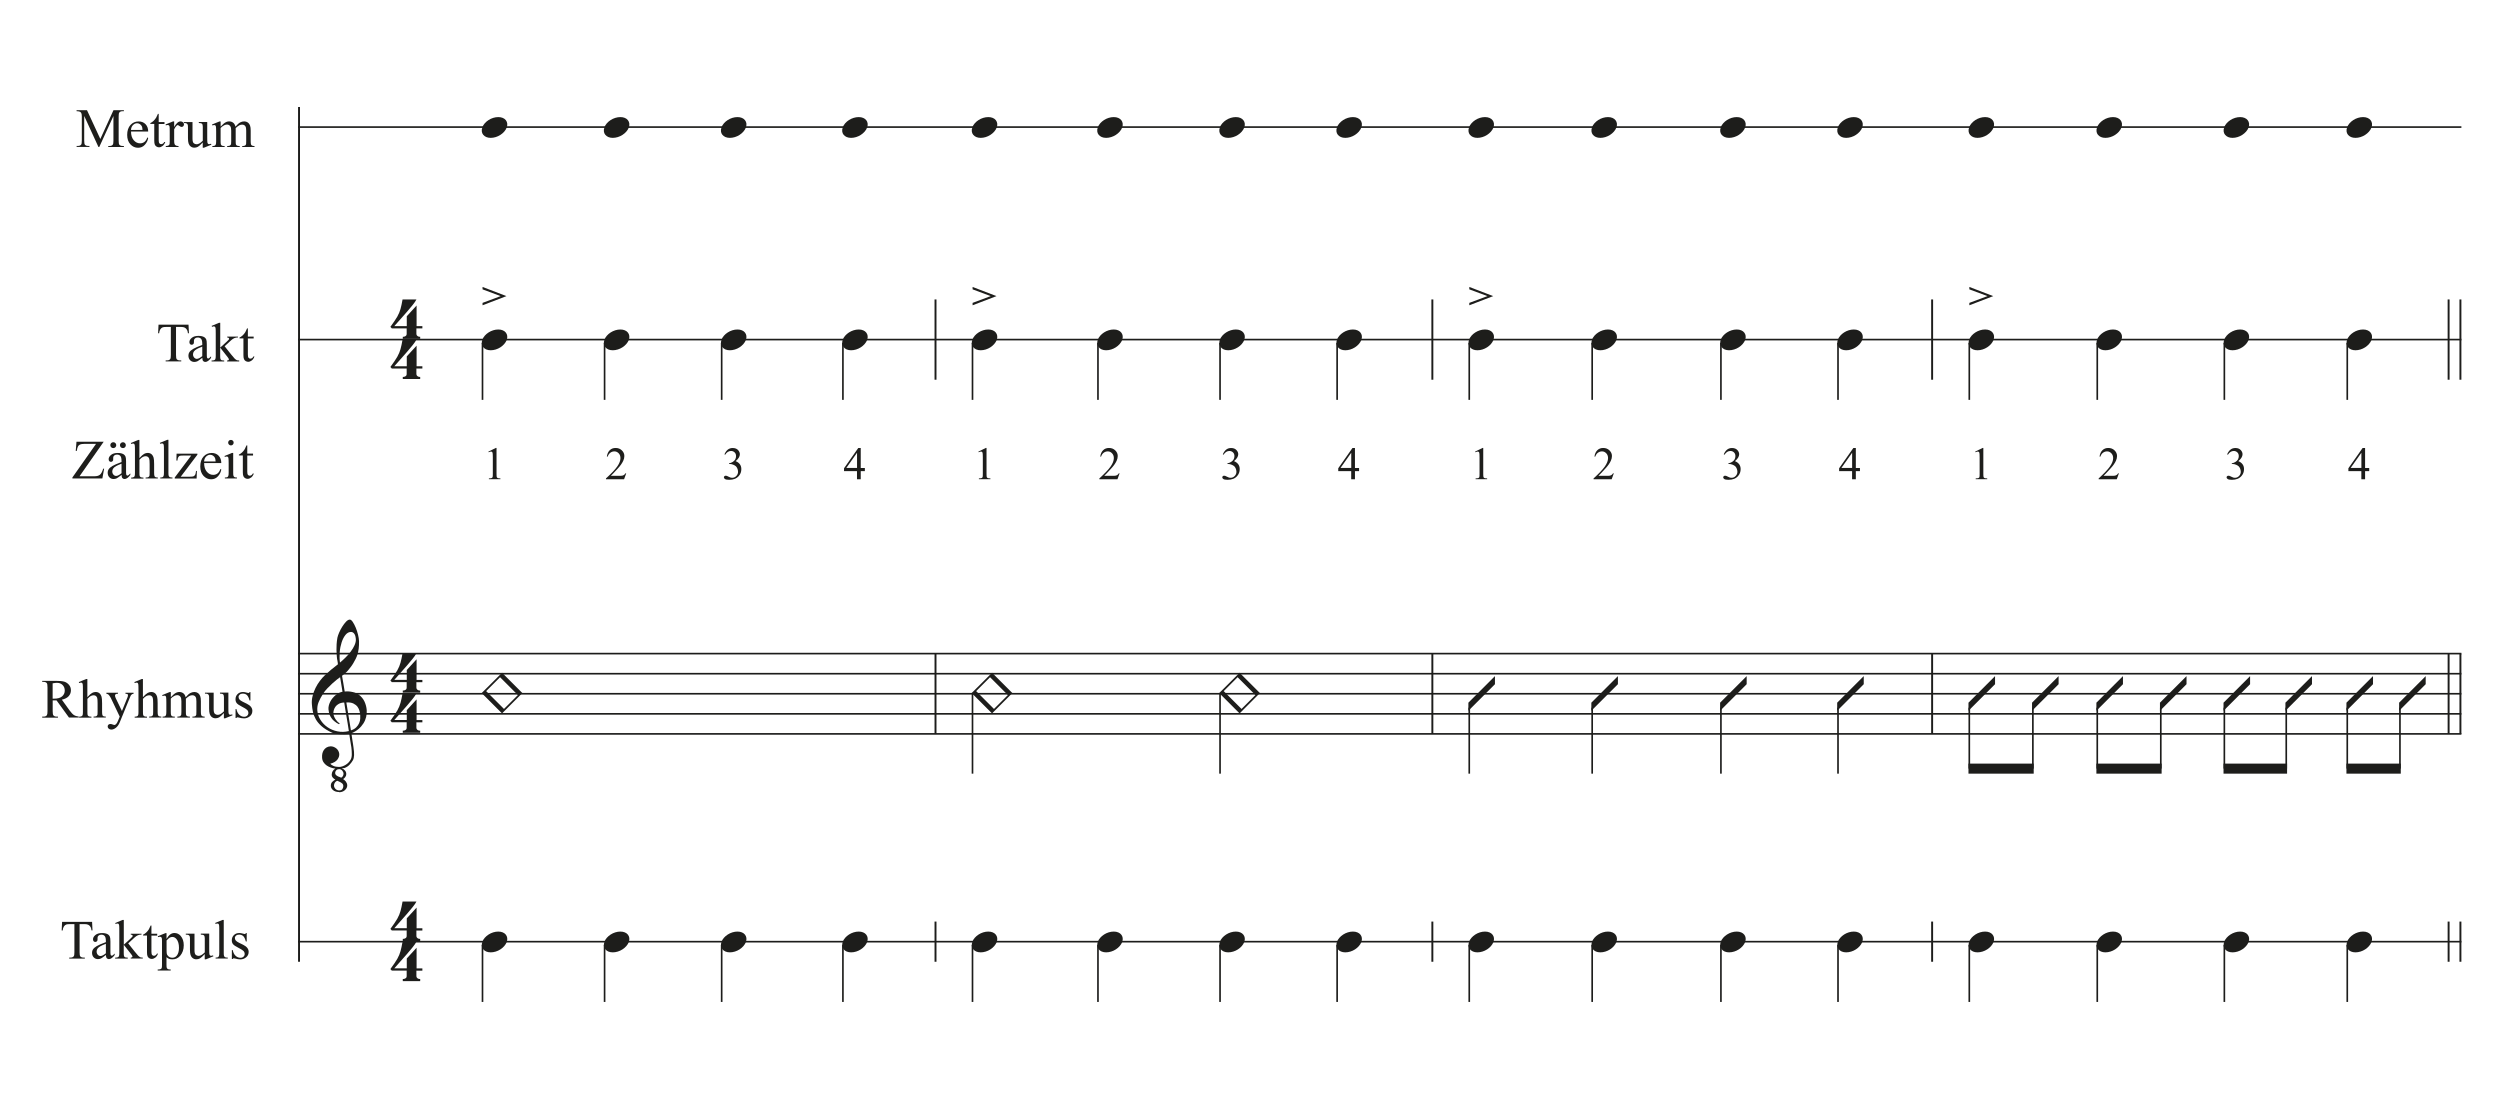 <?xml version="1.0" encoding="UTF-8"?><svg id="Ebene_1" xmlns="http://www.w3.org/2000/svg" xmlns:xlink="http://www.w3.org/1999/xlink" viewBox="0 0 540 240"><defs><style>.cls-1,.cls-2,.cls-3,.cls-4,.cls-5{fill:none;}.cls-6{fill:#1d1d1b;}.cls-2{stroke-width:.42px;}.cls-2,.cls-3,.cls-4{stroke:#1d1d1b;stroke-miterlimit:10;}.cls-3{stroke-width:.36px;}.cls-4{stroke-width:.36px;}.cls-5{clip-path:url(#clippath);}</style><clipPath id="clippath"><rect class="cls-1" x="-27.64" y="-82.44" width="595" height="842"/></clipPath></defs><g class="cls-5"><line class="cls-2" x1="64.59" y1="23.11" x2="64.59" y2="207.74"/><path class="cls-6" d="m73.23,171.08c-.55-.01-.99-.15-1.3-.42-.31-.27-.47-.58-.47-.91-.01-.36.09-.64.31-.86s.44-.38.68-.49c-.2-.09-.38-.23-.55-.42-.17-.19-.25-.41-.25-.68.01-.29.09-.54.23-.76s.32-.39.56-.52c-.31-.03-.63-.11-.96-.22-.33-.11-.63-.26-.91-.45-.28-.19-.51-.43-.69-.71-.19-.28-.29-.62-.31-1.01-.02-.28,0-.55.05-.83.06-.28.16-.53.31-.76.15-.23.34-.42.58-.57.24-.15.53-.24.88-.26.21-.01.42.02.63.1.21.08.41.18.59.32s.33.31.45.52c.12.21.19.43.22.68.03.43-.1.84-.4,1.24-.3.4-.81.7-1.53.89.1.16.32.32.65.47.33.15.74.23,1.22.23.25,0,.51-.04.75-.13.25-.09.49-.2.71-.34.23-.14.43-.3.61-.49.18-.19.33-.4.46-.63.16-.29.24-.68.24-1.16s-.03-.97-.09-1.46c-.01-.08-.04-.28-.1-.6-.05-.32-.1-.65-.16-1-.05-.35-.12-.8-.2-1.35-.32.06-.67.09-1.03.1-.36.01-.72,0-1.07-.02-.35-.02-.67-.06-.96-.12-.29-.06-.54-.13-.72-.23-.89-.42-1.61-.86-2.16-1.34-.55-.48-.97-.98-1.27-1.5-.3-.52-.51-1.05-.63-1.6-.12-.55-.2-1.1-.23-1.66-.05-.6,0-1.21.16-1.81.15-.61.36-1.18.63-1.73.27-.54.58-1.05.94-1.52s.71-.88,1.08-1.22c.42-.39.85-.78,1.3-1.16.45-.38.95-.78,1.51-1.2-.01-.15-.03-.28-.04-.4-.02-.12-.04-.23-.06-.36-.02-.12-.05-.26-.08-.41s-.05-.34-.06-.56c0-.09-.01-.26-.03-.51-.02-.25-.04-.55-.04-.9s0-.75.03-1.2.08-.91.17-1.4c.06-.29.18-.66.37-1.1.19-.44.42-.88.68-1.29s.53-.77.82-1.08c.29-.3.56-.45.81-.45.2,0,.41.17.63.5.23.34.44.74.64,1.22.2.48.37.99.5,1.53.13.54.21,1,.22,1.4.01.6-.01,1.13-.07,1.59-.06.46-.14.87-.25,1.23-.11.36-.24.7-.4,1.01s-.33.62-.51.93-.37.59-.55.82c-.19.24-.38.48-.59.74-.2.24-.41.45-.63.62-.23.17-.45.35-.67.55.1.59.2,1.12.28,1.6.03.21.07.41.1.61.03.2.06.38.09.55s.05.31.07.42c.02.11.03.18.03.22.28-.03.57-.04.87-.02.3.02.59.07.86.13.27.06.51.14.73.23.21.09.38.18.51.27.61.45,1.05.98,1.32,1.58.27.6.42,1.21.47,1.82.03.49,0,.97-.12,1.47s-.31.96-.59,1.4c-.28.44-.63.85-1.07,1.22s-.95.68-1.53.92c.07.47.13.91.19,1.32.06.35.11.69.16,1.01s.08.56.1.69c.1.69.15,1.26.13,1.71-.02.44-.1.81-.25,1.08-.2.35-.44.67-.73.98-.29.31-.66.55-1.11.72l-.59.05c.28.09.51.25.71.48.2.23.29.49.28.81,0,.21-.07.41-.22.61-.14.2-.3.34-.46.43.09.06.19.13.29.22.1.09.2.19.29.3.09.12.16.25.22.39.06.14.09.3.09.48,0,.21-.05.4-.16.58s-.24.34-.4.47c-.16.13-.34.23-.55.3-.2.07-.41.1-.63.1Zm2.12-13.18c-.09-.61-.18-1.14-.25-1.6-.08-.45-.16-.94-.25-1.48-.09-.54-.18-1.03-.25-1.48-.08-.45-.16-.98-.25-1.6-.47.02-.86.12-1.17.29-.31.17-.55.37-.72.61-.17.24-.29.49-.36.75-.07.27-.1.5-.09.71.01.21.06.42.15.64.09.22.19.42.32.62.13.19.27.36.42.52.16.16.31.27.48.36-.02.02-.04.04-.05.06-.01.02-.03.04-.05.06-.02.02-.04.05-.05.07-.37-.17-.69-.38-.96-.61-.27-.23-.45-.4-.53-.52-.13-.16-.23-.31-.32-.46-.09-.14-.16-.29-.22-.45-.06-.16-.11-.33-.15-.51-.04-.18-.07-.4-.1-.66-.02-.24,0-.5.06-.77.06-.27.16-.55.29-.82.13-.28.31-.55.52-.81.21-.26.47-.51.75-.74.15-.12.28-.21.4-.28.12-.07.23-.13.34-.17s.22-.09.32-.12.22-.07.35-.1l-.52-3.14c-.13.08-.35.24-.66.49-.31.24-.65.53-1.02.87-.37.34-.74.7-1.1,1.08s-.66.76-.89,1.12c-.42.66-.74,1.27-.97,1.83-.23.56-.32,1.16-.28,1.79.06.73.28,1.41.68,2.04s.9,1.16,1.53,1.59c.62.43,1.34.73,2.13.89.8.17,1.62.15,2.48-.06Zm-2.48,10.75c-.21.05-.38.17-.52.37s-.21.42-.21.65c0,.14.03.27.09.4.06.13.14.24.23.34.1.1.21.18.35.23.13.06.27.09.42.09.34.01.57-.08.71-.27s.21-.4.21-.63c.01-.25-.07-.46-.24-.61-.17-.15-.37-.27-.59-.36l-.45-.21Zm.4-2.5c-.27-.01-.48.06-.63.22s-.24.35-.25.58c0,.2.07.35.2.47.13.12.28.21.44.29.05.02.09.04.12.05.03.01.07.02.1.03l.45.19c.16-.08.29-.2.37-.36.09-.16.13-.31.13-.48,0-.24-.09-.47-.27-.68s-.4-.32-.67-.33Zm3.59-28.14c-.01-.14-.03-.29-.07-.47s-.09-.34-.17-.49c-.08-.16-.19-.29-.32-.39s-.29-.16-.48-.16c-.45,0-.85.21-1.19.63-.34.42-.62.96-.83,1.6s-.36,1.36-.42,2.14-.05,1.53.05,2.25c.37-.3.76-.66,1.18-1.07.42-.41.8-.84,1.14-1.3.35-.46.63-.92.84-1.4.21-.47.3-.92.27-1.35Zm.94,16.35c-.02-.22-.07-.49-.15-.8s-.22-.61-.42-.89c-.21-.28-.51-.52-.89-.71-.39-.19-.9-.27-1.53-.23l.99,6.03c.5-.16.88-.38,1.16-.67.28-.28.48-.58.62-.9s.21-.64.23-.96c.02-.32.02-.61,0-.87Z"/><path class="cls-6" d="m89.94,79.6v1.14c0,.17.04.31.12.4.08.09.17.16.28.21.13.05.27.07.42.07v.45h-3.76v-.45c.15,0,.29-.02.42-.07.1-.03.2-.1.29-.18s.13-.22.13-.39v-1.18h-3.21l-.31-.33c.35-.47.64-.89.88-1.24.24-.35.45-.68.62-.98.17-.3.3-.58.41-.84.1-.26.2-.53.28-.81.08-.28.15-.58.22-.91.06-.33.14-.71.22-1.14h3c-.17.34-.44.73-.81,1.19s-.77.94-1.22,1.46c-.45.51-.92,1.04-1.4,1.58-.49.54-.94,1.05-1.35,1.53h2.69v-2.13l2.12-2.32v4.46h1.25v.49h-1.25Z"/><path class="cls-6" d="m89.94,70.93v1.14c0,.17.04.31.12.4.08.09.17.16.28.21.13.05.27.07.42.07v.45h-3.76v-.45c.15,0,.29-.02.42-.07.1-.03.2-.1.29-.18s.13-.22.13-.39v-1.18h-3.21l-.31-.33c.35-.47.64-.89.88-1.24.24-.35.45-.68.62-.98.17-.3.3-.58.41-.84.1-.26.2-.53.28-.81.08-.28.15-.58.22-.91.06-.33.14-.71.22-1.14h3c-.17.34-.44.73-.81,1.19s-.77.94-1.22,1.46c-.45.51-.92,1.04-1.4,1.58-.49.54-.94,1.05-1.35,1.53h2.69v-2.13l2.12-2.32v4.46h1.25v.49h-1.25Z"/><path class="cls-6" d="m89.94,156.01v1.14c0,.17.04.31.12.4.08.09.17.16.28.21.13.05.27.07.42.07v.45h-3.76v-.45c.15,0,.29-.02.42-.07.1-.03.2-.1.29-.18s.13-.22.13-.39v-1.18h-3.21l-.31-.33c.35-.47.64-.89.88-1.24.24-.35.45-.68.62-.98.17-.3.3-.58.41-.84.1-.26.2-.53.28-.81.08-.28.15-.58.22-.91.06-.33.14-.71.22-1.14h3c-.17.34-.44.73-.81,1.19s-.77.94-1.22,1.46c-.45.51-.92,1.04-1.4,1.58-.49.54-.94,1.05-1.35,1.53h2.69v-2.13l2.12-2.32v4.46h1.25v.49h-1.25Z"/><path class="cls-6" d="m89.94,147.34v1.14c0,.17.04.31.12.4.08.09.17.16.28.21.13.05.27.07.42.07v.45h-3.76v-.45c.15,0,.29-.02.42-.07.1-.03.2-.1.29-.18s.13-.22.13-.39v-1.18h-3.21l-.31-.33c.35-.47.64-.89.88-1.24.24-.35.45-.68.62-.98.17-.3.3-.58.41-.84.1-.26.2-.53.28-.81.08-.28.15-.58.22-.91.06-.33.14-.71.22-1.14h3c-.17.34-.44.73-.81,1.19s-.77.94-1.22,1.46c-.45.51-.92,1.04-1.4,1.58-.49.54-.94,1.05-1.35,1.53h2.69v-2.13l2.12-2.32v4.46h1.25v.49h-1.25Z"/><path class="cls-6" d="m89.94,209.65v1.14c0,.17.04.31.12.4.08.09.17.16.28.21.13.05.27.07.42.07v.45h-3.76v-.45c.15,0,.29-.02.42-.07.1-.03.2-.1.29-.18s.13-.22.13-.39v-1.18h-3.21l-.31-.33c.35-.47.64-.89.88-1.24.24-.35.45-.68.62-.98.17-.3.3-.58.41-.84.1-.26.2-.53.28-.81.08-.28.15-.58.22-.91.06-.33.14-.71.22-1.14h3c-.17.34-.44.73-.81,1.19s-.77.94-1.22,1.46c-.45.51-.92,1.04-1.4,1.58-.49.54-.94,1.05-1.35,1.53h2.69v-2.13l2.12-2.32v4.46h1.25v.49h-1.25Z"/><path class="cls-6" d="m89.94,200.98v1.14c0,.17.04.31.12.4.08.09.17.16.28.21.13.05.27.07.42.07v.45h-3.76v-.45c.15,0,.29-.02.42-.07.1-.03.2-.1.29-.18s.13-.22.13-.39v-1.18h-3.21l-.31-.33c.35-.47.64-.89.88-1.24.24-.35.45-.68.62-.98.17-.3.3-.58.41-.84.1-.26.2-.53.28-.81.08-.28.15-.58.22-.91.06-.33.14-.71.22-1.14h3c-.17.34-.44.73-.81,1.19s-.77.94-1.22,1.46c-.45.51-.92,1.04-1.4,1.58-.49.54-.94,1.05-1.35,1.53h2.69v-2.13l2.12-2.32v4.46h1.25v.49h-1.25Z"/><line class="cls-2" x1="202.07" y1="64.68" x2="202.07" y2="82.02"/><line class="cls-2" x1="202.07" y1="141.18" x2="202.07" y2="158.52"/><line class="cls-2" x1="202.07" y1="199.06" x2="202.07" y2="207.74"/><line class="cls-2" x1="309.39" y1="64.68" x2="309.39" y2="82.02"/><line class="cls-2" x1="309.39" y1="141.18" x2="309.39" y2="158.52"/><line class="cls-2" x1="309.39" y1="199.06" x2="309.39" y2="207.74"/><line class="cls-2" x1="417.34" y1="64.68" x2="417.34" y2="82.02"/><line class="cls-2" x1="417.34" y1="141.18" x2="417.34" y2="158.52"/><line class="cls-2" x1="417.34" y1="199.06" x2="417.34" y2="207.74"/><line class="cls-2" x1="531.45" y1="64.68" x2="531.45" y2="82.02"/><line class="cls-2" x1="528.9" y1="64.68" x2="528.9" y2="82.02"/><line class="cls-2" x1="531.45" y1="141.18" x2="531.45" y2="158.52"/><line class="cls-2" x1="528.9" y1="141.18" x2="528.9" y2="158.52"/><line class="cls-2" x1="531.45" y1="199.06" x2="531.45" y2="207.74"/><line class="cls-2" x1="528.9" y1="199.06" x2="528.9" y2="207.74"/><line class="cls-4" x1="64.37" y1="27.45" x2="531.66" y2="27.45"/><path class="cls-6" d="m21.26,31.74l-3.07-6.69v5.31c0,.49.05.79.16.91.14.16.37.25.69.25h.28v.22h-2.77v-.22h.28c.34,0,.57-.1.71-.3.09-.12.13-.41.13-.86v-5.19c0-.35-.04-.61-.12-.76-.05-.11-.16-.21-.3-.28s-.38-.11-.71-.11v-.22h2.25l2.88,6.22,2.84-6.22h2.25v.22h-.28c-.34,0-.58.1-.72.3-.09.12-.13.41-.13.86v5.19c0,.49.05.79.16.91.14.16.37.25.69.25h.28v.22h-3.38v-.22h.28c.34,0,.58-.1.71-.3.09-.12.13-.41.13-.86v-5.31l-3.06,6.69h-.19Z"/><path class="cls-6" d="m28.3,28.4c0,.8.19,1.42.58,1.88s.85.68,1.38.68c.35,0,.66-.1.92-.29s.48-.52.65-.99l.18.12c-.08.54-.32,1.02-.71,1.46s-.89.66-1.48.66c-.64,0-1.2-.25-1.66-.75s-.69-1.18-.69-2.02c0-.92.24-1.63.71-2.15s1.06-.77,1.77-.77c.6,0,1.1.2,1.48.59s.58.93.58,1.59h-3.71Zm0-.34h2.48c-.02-.34-.06-.59-.12-.73-.1-.22-.24-.39-.44-.52s-.4-.19-.61-.19c-.32,0-.61.13-.87.38s-.41.6-.45,1.05Z"/><path class="cls-6" d="m34.28,24.61v1.76h1.25v.41h-1.25v3.48c0,.35.05.58.15.7s.23.18.38.18c.13,0,.25-.04.38-.12s.21-.2.28-.35h.23c-.14.38-.33.67-.58.86s-.51.29-.77.29c-.18,0-.36-.05-.53-.15s-.3-.24-.38-.43-.12-.47-.12-.86v-3.61h-.85v-.19c.21-.09.43-.23.66-.44s.42-.45.6-.73c.09-.15.21-.42.38-.81h.18Z"/><path class="cls-6" d="m37.62,26.22v1.21c.45-.8.91-1.21,1.38-1.21.21,0,.39.07.53.2s.21.28.21.45c0,.15-.05.28-.15.39s-.22.16-.36.16-.29-.07-.46-.2-.3-.2-.38-.2c-.07,0-.15.04-.23.12-.18.16-.36.42-.54.79v2.57c0,.3.04.52.11.67.05.11.14.19.27.26s.31.11.56.11v.21h-2.75v-.21c.27,0,.48-.04.61-.13.1-.06.17-.16.21-.3.02-.07.03-.26.03-.57v-2.08c0-.62-.01-1-.04-1.12s-.07-.21-.14-.26-.15-.08-.25-.08c-.12,0-.26.03-.41.09l-.06-.21,1.62-.66h.25Z"/><path class="cls-6" d="m44.76,26.38v3.25c0,.62.01,1,.04,1.14s.08.24.14.29.14.08.23.08c.12,0,.26-.03.41-.1l.08.21-1.61.66h-.26v-1.14c-.46.5-.81.81-1.05.94s-.5.19-.77.19c-.3,0-.56-.09-.78-.26s-.37-.4-.46-.67-.13-.66-.13-1.16v-2.4c0-.25-.03-.43-.08-.53s-.14-.17-.24-.23-.3-.08-.58-.07v-.22h1.88v3.59c0,.5.09.83.26.98s.38.23.63.23c.17,0,.36-.05.57-.16s.47-.31.76-.6v-3.04c0-.3-.06-.51-.17-.62s-.34-.17-.69-.17v-.22h1.83Z"/><path class="cls-6" d="m47.64,27.36c.39-.39.62-.62.69-.67.18-.15.37-.26.57-.35s.4-.12.6-.12c.34,0,.62.1.87.29s.4.48.49.85c.4-.47.74-.78,1.02-.92s.56-.22.86-.22.54.07.76.22.4.39.52.72c.09.23.13.58.13,1.07v2.31c0,.34.03.57.08.69.04.09.11.16.22.22s.28.09.52.09v.21h-2.65v-.21h.11c.23,0,.41-.04.54-.13.09-.06.15-.16.19-.3.02-.07.02-.26.02-.57v-2.31c0-.44-.05-.75-.16-.93-.15-.25-.4-.38-.73-.38-.21,0-.42.05-.62.16s-.46.3-.76.58v.06s0,.25,0,.25v2.56c0,.37.02.6.06.69s.12.17.23.23.31.09.58.09v.21h-2.71v-.21c.3,0,.5-.04.61-.11s.19-.18.23-.32c.02-.07.03-.26.03-.58v-2.31c0-.44-.06-.75-.19-.94-.17-.25-.41-.38-.72-.38-.21,0-.42.06-.63.17-.32.17-.57.37-.75.58v2.88c0,.35.02.58.07.69s.12.18.22.24.29.08.58.08v.21h-2.65v-.21c.25,0,.42-.03.52-.08s.17-.14.22-.25.08-.34.08-.67v-2.05c0-.59-.02-.97-.05-1.14-.03-.13-.07-.22-.13-.27s-.14-.07-.24-.07c-.11,0-.24.03-.39.09l-.09-.21,1.62-.66h.25v1.14Z"/><line class="cls-4" x1="64.37" y1="73.35" x2="531.66" y2="73.35"/><path class="cls-6" d="m40.72,70.12l.09,1.86h-.22c-.04-.33-.1-.56-.18-.7-.12-.23-.28-.39-.48-.5s-.47-.16-.79-.16h-1.12v6.07c0,.49.05.79.16.91.15.16.38.25.69.25h.28v.22h-3.37v-.22h.28c.34,0,.57-.1.71-.3.09-.12.13-.41.13-.86v-6.07h-.96c-.37,0-.63.03-.79.08-.2.07-.38.22-.52.43s-.23.5-.26.86h-.22l.09-1.86h6.49Z"/><path class="cls-6" d="m43.69,77.29c-.55.43-.9.67-1.04.74-.21.1-.44.15-.67.15-.37,0-.68-.13-.92-.38s-.36-.59-.36-1c0-.26.06-.49.18-.68.16-.27.44-.52.83-.75s1.06-.52,1.98-.86v-.21c0-.54-.08-.9-.25-1.1s-.42-.3-.74-.3c-.25,0-.44.07-.59.2-.15.13-.22.29-.22.46v.34c.01.18-.03.32-.13.42s-.21.15-.36.15-.26-.05-.35-.15-.14-.24-.14-.42c0-.34.17-.64.52-.93s.83-.42,1.45-.42c.48,0,.87.08,1.17.24.23.12.4.31.51.57.07.17.11.51.11,1.03v1.82c0,.51,0,.83.03.94s.05.19.1.23.1.06.16.06c.06,0,.12-.01.16-.04.08-.05.24-.19.47-.43v.33c-.44.59-.86.88-1.25.88-.19,0-.34-.07-.46-.2s-.17-.36-.18-.68Zm0-.38v-2.04c-.59.23-.97.4-1.14.5-.31.17-.53.35-.66.54s-.2.39-.2.62c0,.28.08.51.25.7s.36.28.58.28c.3,0,.69-.2,1.17-.59Z"/><path class="cls-6" d="m47.57,69.74v5.34l1.37-1.25c.29-.27.46-.43.5-.5.03-.05.05-.09.05-.14,0-.08-.03-.15-.1-.2s-.17-.09-.32-.1v-.19h2.33v.19c-.32,0-.59.06-.8.15s-.45.25-.7.48l-1.38,1.27,1.38,1.74c.38.48.64.79.77.91.19.18.35.3.49.36.1.04.27.06.51.06v.21h-2.61v-.21c.15,0,.25-.03.3-.07s.08-.1.08-.17c0-.09-.08-.23-.23-.43l-1.65-2.1v1.78c0,.35.02.58.07.69s.12.19.21.23.29.07.59.08v.21h-2.73v-.21c.27,0,.48-.03.62-.1.08-.04.14-.11.19-.2.06-.13.09-.35.09-.67v-4.89c0-.62-.01-1-.04-1.14s-.07-.23-.13-.29-.14-.08-.25-.08c-.08,0-.21.03-.37.1l-.1-.21,1.59-.66h.27Z"/><path class="cls-6" d="m53.54,70.94v1.76h1.25v.41h-1.25v3.48c0,.35.05.58.15.7s.23.18.38.18c.13,0,.25-.04.38-.12s.21-.2.28-.35h.23c-.14.38-.33.67-.58.86s-.51.29-.77.29c-.18,0-.36-.05-.53-.15s-.3-.24-.38-.43-.12-.47-.12-.86v-3.61h-.85v-.19c.21-.09.43-.23.66-.44s.42-.45.6-.73c.09-.15.21-.42.38-.81h.18Z"/><line class="cls-4" x1="64.37" y1="141.18" x2="531.66" y2="141.18"/><line class="cls-4" x1="64.37" y1="145.52" x2="531.66" y2="145.52"/><line class="cls-4" x1="64.37" y1="149.85" x2="531.66" y2="149.85"/><line class="cls-4" x1="64.37" y1="154.19" x2="531.66" y2="154.19"/><line class="cls-4" x1="64.37" y1="158.52" x2="531.66" y2="158.52"/><path class="cls-6" d="m17.02,154.99h-2.12l-2.69-3.71c-.2,0-.36.01-.49.01-.05,0-.11,0-.16,0s-.12,0-.18,0v2.31c0,.5.05.81.16.93.15.17.37.26.67.26h.31v.22h-3.4v-.22h.3c.34,0,.58-.11.72-.33.08-.12.12-.41.12-.86v-5.13c0-.5-.05-.81-.16-.93-.15-.17-.38-.26-.68-.26h-.3v-.22h2.89c.84,0,1.47.06,1.87.18s.74.35,1.02.68.42.72.42,1.18c0,.49-.16.91-.48,1.27s-.81.61-1.48.76l1.64,2.28c.38.52.7.87.97,1.04s.62.28,1.05.33v.22Zm-5.64-4.08c.07,0,.14,0,.19,0s.1,0,.13,0c.76,0,1.33-.16,1.71-.49s.58-.75.58-1.25-.16-.9-.47-1.21-.72-.47-1.23-.47c-.23,0-.53.04-.92.11v3.3Z"/><path class="cls-6" d="m18.87,146.66v3.93c.43-.48.78-.78,1.03-.92s.51-.2.76-.2c.3,0,.57.08.79.25s.38.43.49.79c.07.25.11.71.11,1.37v1.9c0,.34.03.57.08.7.04.09.11.17.2.22s.27.08.52.08v.21h-2.64v-.21h.12c.25,0,.42-.04.52-.11s.17-.19.21-.34c.01-.06.02-.25.02-.55v-1.9c0-.59-.03-.97-.09-1.15s-.16-.32-.29-.41-.29-.14-.48-.14-.39.05-.6.15-.46.31-.74.62v2.84c0,.37.02.6.06.69s.12.17.23.23.3.09.58.09v.21h-2.66v-.21c.24,0,.43-.04.56-.11.08-.04.14-.11.19-.22s.07-.33.07-.67v-4.86c0-.61-.01-.99-.04-1.13s-.07-.24-.13-.29-.14-.08-.24-.08c-.08,0-.21.03-.4.09l-.08-.21,1.61-.66h.27Z"/><path class="cls-6" d="m22.99,149.63h2.5v.22h-.12c-.18,0-.31.04-.4.11s-.13.17-.13.28c0,.15.06.36.19.63l1.31,2.71,1.2-2.96c.07-.16.1-.32.1-.47,0-.07-.01-.12-.04-.16-.03-.04-.08-.08-.15-.1s-.18-.04-.35-.04v-.22h1.75v.22c-.14.02-.26.05-.33.09s-.16.13-.26.26c-.04.05-.1.21-.2.45l-2.19,5.36c-.21.52-.49.91-.83,1.18s-.67.4-.99.4c-.23,0-.42-.07-.57-.2s-.22-.29-.22-.46.05-.3.16-.4.25-.15.44-.15c.13,0,.3.04.53.13.16.06.25.09.29.09.12,0,.25-.06.38-.18s.28-.36.42-.7l.38-.93-1.93-4.05c-.06-.12-.15-.27-.28-.45-.1-.14-.18-.23-.24-.28-.09-.06-.23-.12-.43-.16v-.22Z"/><path class="cls-6" d="m30.87,146.66v3.93c.43-.48.78-.78,1.03-.92s.51-.2.76-.2c.3,0,.57.08.79.25s.38.43.49.79c.07.25.11.71.11,1.37v1.9c0,.34.03.57.08.7.04.09.11.17.2.22s.27.08.52.08v.21h-2.64v-.21h.12c.25,0,.42-.04.52-.11s.17-.19.21-.34c.01-.06.02-.25.02-.55v-1.9c0-.59-.03-.97-.09-1.15s-.16-.32-.29-.41-.29-.14-.48-.14-.39.05-.6.15-.46.31-.74.62v2.84c0,.37.02.6.06.69s.12.17.23.23.3.09.58.09v.21h-2.66v-.21c.24,0,.43-.04.56-.11.08-.04.14-.11.19-.22s.07-.33.07-.67v-4.86c0-.61-.01-.99-.04-1.13s-.07-.24-.13-.29-.14-.08-.24-.08c-.08,0-.21.03-.4.09l-.08-.21,1.61-.66h.27Z"/><path class="cls-6" d="m36.88,150.61c.39-.39.62-.62.69-.67.18-.15.37-.26.57-.35s.4-.12.6-.12c.34,0,.62.1.87.29s.4.48.49.85c.4-.47.74-.78,1.02-.92s.56-.22.86-.22.54.07.76.22.4.39.52.72c.09.23.13.58.13,1.07v2.31c0,.34.03.57.08.69.04.09.11.16.22.22s.28.09.52.09v.21h-2.65v-.21h.11c.23,0,.41-.04.54-.13.09-.06.15-.16.19-.3.02-.07.02-.26.02-.57v-2.31c0-.44-.05-.75-.16-.93-.15-.25-.4-.38-.73-.38-.21,0-.42.05-.62.16s-.46.3-.76.58v.06s0,.25,0,.25v2.56c0,.37.02.6.06.69s.12.17.23.23.31.09.58.09v.21h-2.71v-.21c.3,0,.5-.04.61-.11s.19-.18.23-.32c.02-.07.03-.26.03-.58v-2.31c0-.44-.06-.75-.19-.94-.17-.25-.41-.38-.72-.38-.21,0-.42.06-.63.17-.32.17-.57.37-.75.58v2.88c0,.35.02.58.07.69s.12.18.22.24.29.08.58.08v.21h-2.65v-.21c.25,0,.42-.03.52-.08s.17-.14.22-.25.08-.34.08-.67v-2.05c0-.59-.02-.97-.05-1.14-.03-.13-.07-.22-.13-.27s-.14-.07-.24-.07c-.11,0-.24.03-.39.09l-.09-.21,1.62-.66h.25v1.14Z"/><path class="cls-6" d="m49.33,149.63v3.25c0,.62.01,1,.04,1.14s.08.24.14.29.14.08.23.08c.12,0,.26-.03.41-.1l.08.21-1.61.66h-.26v-1.14c-.46.5-.81.81-1.05.94s-.5.19-.77.19c-.3,0-.56-.09-.78-.26s-.37-.4-.46-.67-.13-.66-.13-1.16v-2.4c0-.25-.03-.43-.08-.53s-.14-.17-.24-.23-.3-.08-.58-.07v-.22h1.88v3.59c0,.5.09.83.26.98s.38.23.63.23c.17,0,.36-.05.57-.16s.47-.31.76-.6v-3.04c0-.3-.06-.51-.17-.62s-.34-.17-.69-.17v-.22h1.83Z"/><path class="cls-6" d="m54.09,149.47v1.83h-.19c-.15-.57-.34-.96-.57-1.17s-.53-.31-.89-.31c-.27,0-.49.07-.66.22s-.25.3-.25.48c0,.22.06.41.19.56.12.16.37.33.74.51l.86.42c.79.39,1.19.9,1.19,1.53,0,.49-.18.88-.55,1.18s-.78.45-1.24.45c-.33,0-.7-.06-1.12-.18-.13-.04-.23-.06-.32-.06-.09,0-.16.05-.21.15h-.19v-1.92h.19c.11.55.32.96.63,1.24s.65.42,1.04.42c.27,0,.49-.08.66-.24s.25-.35.25-.57c0-.27-.09-.5-.28-.68s-.57-.42-1.13-.7-.94-.54-1.11-.76c-.18-.22-.26-.5-.26-.84,0-.44.15-.81.45-1.11s.69-.45,1.17-.45c.21,0,.47.04.77.13.2.06.33.09.4.09.06,0,.11-.01.15-.04s.08-.09.12-.18h.19Z"/><line class="cls-4" x1="64.37" y1="203.4" x2="531.66" y2="203.4"/><path class="cls-6" d="m19.89,199.11l.09,1.86h-.22c-.04-.33-.1-.56-.18-.7-.12-.23-.28-.39-.48-.5s-.47-.16-.79-.16h-1.12v6.07c0,.49.05.79.16.91.15.16.38.25.69.25h.28v.22h-3.37v-.22h.28c.34,0,.57-.1.71-.3.09-.12.13-.41.13-.86v-6.07h-.96c-.37,0-.63.03-.79.08-.2.07-.38.22-.52.43s-.23.5-.26.86h-.22l.09-1.86h6.49Z"/><path class="cls-6" d="m22.87,206.28c-.55.43-.9.67-1.04.74-.21.1-.44.15-.67.15-.37,0-.68-.13-.92-.38s-.36-.59-.36-1c0-.26.06-.49.18-.68.16-.27.44-.52.83-.75s1.06-.52,1.98-.86v-.21c0-.54-.08-.9-.25-1.1s-.42-.3-.74-.3c-.25,0-.44.07-.59.2-.15.13-.22.29-.22.46v.34c.01.18-.03.32-.13.42s-.21.15-.36.15-.26-.05-.35-.15-.14-.24-.14-.42c0-.34.17-.64.52-.93s.83-.42,1.45-.42c.48,0,.87.08,1.17.24.23.12.4.31.51.57.07.17.11.51.11,1.03v1.82c0,.51,0,.83.03.94s.05.19.1.23.1.06.16.06c.06,0,.12-.01.16-.04.08-.05.24-.19.47-.43v.33c-.44.59-.86.88-1.25.88-.19,0-.34-.07-.46-.2s-.17-.36-.18-.68Zm0-.38v-2.04c-.59.23-.97.4-1.14.5-.31.17-.53.35-.66.54s-.2.39-.2.62c0,.28.08.51.25.7s.36.28.58.28c.3,0,.69-.2,1.17-.59Z"/><path class="cls-6" d="m26.74,198.72v5.34l1.37-1.25c.29-.27.46-.43.5-.5.03-.05.05-.09.05-.14,0-.08-.03-.15-.1-.2s-.17-.09-.32-.1v-.19h2.33v.19c-.32,0-.59.06-.8.15s-.45.25-.7.48l-1.38,1.27,1.38,1.74c.38.48.64.79.77.91.19.18.35.3.49.36.1.04.27.06.51.06v.21h-2.61v-.21c.15,0,.25-.03.3-.07s.08-.1.08-.17c0-.09-.08-.23-.23-.43l-1.65-2.1v1.78c0,.35.02.58.07.69s.12.19.21.23.29.07.59.08v.21h-2.73v-.21c.27,0,.48-.03.62-.1.08-.04.14-.11.19-.2.06-.13.09-.35.09-.67v-4.89c0-.62-.01-1-.04-1.14s-.07-.23-.13-.29-.14-.08-.25-.08c-.08,0-.21.03-.37.1l-.1-.21,1.59-.66h.27Z"/><path class="cls-6" d="m32.71,199.92v1.76h1.25v.41h-1.25v3.48c0,.35.05.58.15.7s.23.18.38.18c.13,0,.25-.04.38-.12s.21-.2.28-.35h.23c-.14.38-.33.67-.58.86s-.51.29-.77.29c-.18,0-.36-.05-.53-.15s-.3-.24-.38-.43-.12-.47-.12-.86v-3.61h-.85v-.19c.21-.09.43-.23.66-.44s.42-.45.6-.73c.09-.15.21-.42.38-.81h.18Z"/><path class="cls-6" d="m34.1,202.22l1.65-.67h.22v1.25c.28-.47.56-.8.83-.99s.57-.28.88-.28c.54,0,.99.21,1.35.63.44.52.66,1.19.66,2.02,0,.93-.27,1.69-.8,2.3-.44.5-.99.74-1.65.74-.29,0-.54-.04-.75-.12-.16-.06-.33-.18-.53-.35v1.63c0,.37.02.6.07.7s.12.18.23.24.31.09.61.09v.22h-2.81v-.22h.15c.21,0,.4-.04.55-.12.07-.04.13-.11.17-.21s.06-.34.06-.73v-5.07c0-.35-.02-.57-.05-.66s-.08-.16-.15-.21-.16-.07-.28-.07c-.09,0-.21.03-.36.08l-.07-.19Zm1.88.93v2c0,.43.02.72.05.86.05.23.19.43.4.6s.48.26.81.26c.39,0,.71-.15.95-.46.32-.4.47-.96.47-1.68,0-.82-.18-1.45-.54-1.89-.25-.3-.55-.46-.89-.46-.19,0-.37.05-.56.14-.14.07-.37.28-.7.63Z"/><path class="cls-6" d="m45.19,201.69v3.25c0,.62.01,1,.04,1.14s.08.24.14.29.14.08.23.08c.12,0,.26-.03.41-.1l.08.21-1.61.66h-.26v-1.14c-.46.5-.81.81-1.05.94s-.5.19-.77.19c-.3,0-.56-.09-.78-.26s-.37-.4-.46-.67-.13-.66-.13-1.16v-2.4c0-.25-.03-.43-.08-.53s-.14-.17-.24-.23-.3-.08-.58-.07v-.22h1.88v3.59c0,.5.09.83.26.98s.38.23.63.23c.17,0,.36-.05.57-.16s.47-.31.76-.6v-3.04c0-.3-.06-.51-.17-.62s-.34-.17-.69-.17v-.22h1.83Z"/><path class="cls-6" d="m48.33,198.72v7.12c0,.34.02.56.07.67s.12.19.23.25.29.08.57.08v.21h-2.63v-.21c.25,0,.41-.03.5-.08s.16-.13.21-.25.08-.34.08-.67v-4.88c0-.61-.01-.98-.04-1.12s-.07-.23-.13-.28-.14-.08-.23-.08c-.1,0-.23.03-.39.09l-.1-.21,1.6-.66h.26Z"/><path class="cls-6" d="m53.29,201.53v1.83h-.19c-.15-.57-.34-.96-.57-1.17s-.53-.31-.89-.31c-.27,0-.49.07-.66.22s-.25.3-.25.48c0,.22.06.41.19.56.12.16.37.33.74.51l.86.42c.79.39,1.19.9,1.19,1.53,0,.49-.18.88-.55,1.18s-.78.45-1.24.45c-.33,0-.7-.06-1.12-.18-.13-.04-.23-.06-.32-.06-.09,0-.16.05-.21.15h-.19v-1.92h.19c.11.55.32.96.63,1.24s.65.42,1.04.42c.27,0,.49-.08.66-.24s.25-.35.25-.57c0-.27-.09-.5-.28-.68s-.57-.42-1.13-.7-.94-.54-1.11-.76c-.18-.22-.26-.5-.26-.84,0-.44.15-.81.45-1.11s.69-.45,1.17-.45c.21,0,.47.04.77.13.2.06.33.09.4.09.06,0,.11-.01.15-.04s.08-.09.12-.18h.19Z"/><path class="cls-6" d="m104.18,27.5c.12-.31.29-.6.53-.87.24-.27.51-.5.82-.7s.65-.36,1.01-.47c.36-.11.72-.17,1.09-.17s.69.06.97.18c.28.12.5.28.66.49.16.2.26.44.3.71.04.27,0,.56-.11.88-.12.31-.29.6-.54.88s-.52.51-.83.71c-.31.2-.65.36-1.01.47s-.73.17-1.08.17-.69-.06-.96-.18c-.27-.12-.49-.29-.66-.49-.17-.21-.27-.45-.3-.72-.04-.27,0-.56.12-.88Z"/><path class="cls-6" d="m130.55,27.5c.12-.31.29-.6.53-.87.24-.27.51-.5.82-.7s.65-.36,1.01-.47c.36-.11.72-.17,1.09-.17s.69.06.97.18c.28.12.5.28.66.49.16.2.26.44.3.71.04.27,0,.56-.11.88-.12.31-.29.6-.54.88s-.52.51-.83.71c-.31.2-.65.36-1.01.47s-.73.17-1.08.17-.69-.06-.96-.18c-.27-.12-.49-.29-.66-.49-.17-.21-.27-.45-.3-.72-.04-.27,0-.56.12-.88Z"/><path class="cls-6" d="m155.84,27.5c.12-.31.29-.6.53-.87.24-.27.51-.5.82-.7s.65-.36,1.01-.47c.36-.11.72-.17,1.09-.17s.69.06.97.18c.28.12.5.28.66.49.16.2.26.44.3.71.04.27,0,.56-.11.88-.12.31-.29.6-.54.88s-.52.51-.83.71c-.31.2-.65.36-1.01.47s-.73.17-1.08.17-.69-.06-.96-.18c-.27-.12-.49-.29-.66-.49-.17-.21-.27-.45-.3-.72-.04-.27,0-.56.12-.88Z"/><path class="cls-6" d="m182.03,27.5c.12-.31.29-.6.53-.87.24-.27.51-.5.82-.7s.65-.36,1.01-.47c.36-.11.72-.17,1.09-.17s.69.06.97.18c.28.12.5.28.66.49.16.2.26.44.3.71.04.27,0,.56-.11.88-.12.31-.29.6-.54.88s-.52.51-.83.71c-.31.2-.65.36-1.01.47s-.73.17-1.08.17-.69-.06-.96-.18c-.27-.12-.49-.29-.66-.49-.17-.21-.27-.45-.3-.72-.04-.27,0-.56.12-.88Z"/><path class="cls-6" d="m22.4,95.41l-5.22,7.46h3.26c.5,0,.88-.11,1.15-.33s.5-.66.71-1.33l.19.04-.38,2.1h-6.47v-.22l5.1-7.25h-2.54c-.42,0-.73.05-.92.14s-.33.22-.43.4-.19.5-.27.98h-.22l.16-1.99h5.88Z"/><path class="cls-6" d="m26.25,102.58c-.55.43-.9.67-1.04.74-.21.1-.44.15-.67.15-.37,0-.68-.13-.92-.38s-.36-.59-.36-1c0-.26.06-.49.18-.68.16-.27.44-.52.83-.75s1.06-.52,1.98-.86v-.21c0-.54-.08-.9-.25-1.1s-.42-.3-.74-.3c-.25,0-.44.07-.59.2-.15.13-.22.29-.22.46v.34c.01.18-.03.32-.13.42s-.21.15-.36.15-.26-.05-.35-.15-.14-.24-.14-.42c0-.34.17-.64.52-.93s.83-.42,1.45-.42c.48,0,.87.08,1.17.24.23.12.4.31.51.57.07.17.11.51.11,1.03v1.82c0,.51,0,.83.03.94s.05.19.1.23.1.06.16.06c.06,0,.12-.01.16-.04.08-.05.24-.19.47-.43v.33c-.44.59-.86.88-1.25.88-.19,0-.34-.07-.46-.2s-.17-.36-.18-.68Zm-1.77-7.06c.18,0,.33.06.45.19s.18.28.18.45-.06.33-.19.45-.27.18-.45.18-.33-.06-.45-.18-.19-.27-.19-.45.06-.33.18-.45.27-.19.45-.19Zm1.77,6.68v-2.04c-.59.23-.97.4-1.14.5-.31.17-.53.35-.66.54s-.2.39-.2.62c0,.28.08.51.25.7s.36.28.58.28c.3,0,.69-.2,1.17-.59Zm.3-6.68c.18,0,.33.06.45.19s.18.28.18.45-.06.33-.18.45-.27.18-.45.18-.33-.06-.45-.18-.19-.27-.19-.45.06-.33.19-.45.28-.19.45-.19Z"/><path class="cls-6" d="m30.11,95.02v3.93c.43-.48.78-.78,1.03-.92s.51-.2.76-.2c.3,0,.57.08.79.25s.38.43.49.79c.07.25.11.71.11,1.37v1.9c0,.34.03.57.08.7.04.09.11.17.2.22s.27.08.52.08v.21h-2.64v-.21h.12c.25,0,.42-.04.52-.11s.17-.19.21-.34c.01-.06.02-.25.02-.55v-1.9c0-.59-.03-.97-.09-1.15s-.16-.32-.29-.41-.29-.14-.48-.14-.39.05-.6.15-.46.31-.74.62v2.84c0,.37.02.6.06.69s.12.17.23.23.3.09.58.09v.21h-2.66v-.21c.24,0,.43-.04.56-.11.08-.04.14-.11.19-.22s.07-.33.07-.67v-4.86c0-.61-.01-.99-.04-1.13s-.07-.24-.13-.29-.14-.08-.24-.08c-.08,0-.21.03-.4.09l-.08-.21,1.61-.66h.27Z"/><path class="cls-6" d="m36.38,95.02v7.12c0,.34.02.56.07.67s.12.19.23.25.29.08.57.08v.21h-2.63v-.21c.25,0,.41-.03.5-.08s.16-.13.21-.25.08-.34.08-.67v-4.88c0-.61-.01-.98-.04-1.12s-.07-.23-.13-.28-.14-.08-.23-.08c-.1,0-.23.03-.39.09l-.1-.21,1.6-.66h.26Z"/><path class="cls-6" d="m42.53,101.71l-.06,1.65h-4.73v-.21l3.56-4.75h-1.76c-.38,0-.63.02-.74.07s-.21.14-.29.28c-.11.2-.17.44-.18.73h-.23l.04-1.49h4.5v.22l-3.6,4.76h1.96c.41,0,.69-.03.83-.1s.26-.19.35-.36c.06-.12.12-.39.16-.79h.2Z"/><path class="cls-6" d="m44.09,100.01c0,.8.19,1.42.58,1.88s.85.68,1.38.68c.35,0,.66-.1.92-.29s.48-.52.65-.99l.18.12c-.08.54-.32,1.02-.71,1.46s-.89.66-1.48.66c-.64,0-1.2-.25-1.66-.75s-.69-1.18-.69-2.02c0-.92.24-1.63.71-2.15s1.06-.77,1.77-.77c.6,0,1.1.2,1.48.59s.58.93.58,1.59h-3.71Zm0-.34h2.48c-.02-.34-.06-.59-.12-.73-.1-.22-.24-.39-.44-.52s-.4-.19-.61-.19c-.32,0-.61.13-.87.38s-.41.6-.45,1.05Z"/><path class="cls-6" d="m50.37,97.83v4.31c0,.34.02.56.07.67s.12.19.22.25.27.08.52.08v.21h-2.61v-.21c.26,0,.44-.03.53-.08s.16-.13.21-.25.08-.34.08-.67v-2.07c0-.58-.02-.96-.05-1.13-.03-.12-.07-.21-.13-.26s-.14-.07-.24-.07c-.11,0-.24.03-.4.09l-.08-.21,1.62-.66h.26Zm-.49-2.81c.16,0,.3.06.42.17s.17.25.17.42-.06.3-.17.42-.25.18-.42.18-.3-.06-.42-.18-.18-.26-.18-.42.06-.3.17-.42.26-.17.42-.17Z"/><path class="cls-6" d="m53.41,96.22v1.76h1.25v.41h-1.25v3.48c0,.35.05.58.15.7s.23.18.38.18c.13,0,.25-.04.38-.12s.21-.2.28-.35h.23c-.14.38-.33.67-.58.86s-.51.29-.77.29c-.18,0-.36-.05-.53-.15s-.3-.24-.38-.43-.12-.47-.12-.86v-3.61h-.85v-.19c.21-.09.43-.23.66-.44s.42-.45.6-.73c.09-.15.21-.42.38-.81h.18Z"/><line class="cls-3" x1="104.22" y1="74.08" x2="104.22" y2="86.37"/><path class="cls-6" d="m104.18,73.38c.12-.31.29-.6.53-.87.24-.27.51-.5.82-.7s.65-.36,1.01-.47c.36-.11.72-.17,1.09-.17s.69.06.97.18c.28.12.5.28.66.49.16.2.26.44.3.71.04.27,0,.56-.11.88-.12.31-.29.6-.54.88s-.52.51-.83.71c-.31.2-.65.36-1.01.47s-.73.17-1.08.17-.69-.06-.96-.18c-.27-.12-.49-.29-.66-.49-.17-.21-.27-.45-.3-.72-.04-.27,0-.56.12-.88Z"/><path class="cls-6" d="m104.23,65.42l3.91-1.46-3.91-1.46v-.52l5.16,1.98-5.16,1.98v-.52Z"/><line class="cls-3" x1="130.59" y1="74.08" x2="130.59" y2="86.37"/><path class="cls-6" d="m130.55,73.38c.12-.31.29-.6.53-.87.24-.27.51-.5.82-.7s.65-.36,1.01-.47c.36-.11.72-.17,1.09-.17s.69.06.97.18c.28.12.5.28.66.49.16.2.26.44.3.71.04.27,0,.56-.11.88-.12.31-.29.6-.54.88s-.52.51-.83.71c-.31.2-.65.36-1.01.47s-.73.17-1.08.17-.69-.06-.96-.18c-.27-.12-.49-.29-.66-.49-.17-.21-.27-.45-.3-.72-.04-.27,0-.56.12-.88Z"/><line class="cls-3" x1="155.88" y1="74.08" x2="155.88" y2="86.37"/><path class="cls-6" d="m155.84,73.38c.12-.31.29-.6.53-.87.24-.27.51-.5.82-.7s.65-.36,1.01-.47c.36-.11.72-.17,1.09-.17s.69.06.97.18c.28.12.5.28.66.49.16.2.26.44.3.71.04.27,0,.56-.11.88-.12.31-.29.6-.54.88s-.52.51-.83.71c-.31.2-.65.36-1.01.47s-.73.17-1.08.17-.69-.06-.96-.18c-.27-.12-.49-.29-.66-.49-.17-.21-.27-.45-.3-.72-.04-.27,0-.56.12-.88Z"/><line class="cls-3" x1="182.07" y1="74.08" x2="182.07" y2="86.37"/><path class="cls-6" d="m182.03,73.38c.12-.31.29-.6.53-.87.24-.27.51-.5.82-.7s.65-.36,1.01-.47c.36-.11.72-.17,1.09-.17s.69.06.97.18c.28.12.5.28.66.49.16.2.26.44.3.71.04.27,0,.56-.11.88-.12.31-.29.6-.54.88s-.52.51-.83.71c-.31.2-.65.36-1.01.47s-.73.17-1.08.17-.69-.06-.96-.18c-.27-.12-.49-.29-.66-.49-.17-.21-.27-.45-.3-.72-.04-.27,0-.56.12-.88Z"/><path class="cls-6" d="m105.48,97.55l1.61-.79h.16v5.59c0,.37.02.6.05.69s.1.16.19.21.3.08.6.08v.18h-2.49v-.18c.31,0,.51-.03.61-.08s.15-.11.19-.19.05-.32.05-.72v-3.57c0-.48-.02-.79-.05-.93-.02-.1-.06-.18-.12-.23s-.13-.07-.22-.07c-.12,0-.29.05-.5.15l-.07-.15Z"/><path class="cls-6" d="m135.26,102.25l-.46,1.27h-3.91v-.18c1.15-1.05,1.96-1.9,2.43-2.57s.7-1.27.7-1.82c0-.42-.13-.77-.39-1.04s-.56-.41-.92-.41c-.33,0-.62.1-.88.29s-.45.47-.57.84h-.18c.08-.6.29-1.06.63-1.39s.76-.48,1.26-.48c.54,0,.99.17,1.35.52s.54.75.54,1.22c0,.34-.08.67-.23,1.01-.24.53-.63,1.09-1.17,1.67-.81.89-1.32,1.42-1.52,1.6h1.73c.35,0,.6-.01.74-.04s.27-.08.38-.16.21-.19.3-.34h.18Z"/><path class="cls-6" d="m156.47,98.16c.19-.45.43-.79.72-1.03s.65-.36,1.08-.36c.53,0,.94.17,1.22.52.21.26.32.53.32.83,0,.48-.3.98-.91,1.49.41.16.71.39.92.68s.31.64.31,1.04c0,.57-.18,1.07-.55,1.49-.48.55-1.16.82-2.07.82-.45,0-.75-.06-.91-.17s-.24-.23-.24-.36c0-.09.04-.18.11-.25s.17-.11.28-.11c.08,0,.16.01.25.04.06.02.18.08.38.18s.33.16.41.18c.12.04.25.05.39.05.33,0,.62-.13.87-.39s.37-.56.37-.91c0-.26-.06-.51-.17-.75-.08-.18-.18-.32-.28-.42-.14-.13-.33-.25-.58-.35s-.49-.16-.75-.16h-.16v-.15c.26-.03.52-.13.77-.28s.45-.34.56-.55.18-.45.18-.71c0-.34-.1-.61-.31-.81s-.47-.31-.78-.31c-.5,0-.93.27-1.26.81l-.16-.08Z"/><path class="cls-6" d="m186.81,101.08v.69h-.89v1.75h-.81v-1.75h-2.8v-.62l3.07-4.38h.54v4.32h.89Zm-1.69,0v-3.29l-2.32,3.29h2.32Z"/><path class="cls-6" d="m104.04,149.7l4.4-4.39,4.39,4.39-4.39,4.4-4.4-4.4Zm3.97-3.42l-3,3,3.85,3.85,3-3-3.85-3.85Z"/><line class="cls-3" x1="104.22" y1="204.13" x2="104.22" y2="216.42"/><path class="cls-6" d="m104.18,203.43c.12-.31.29-.6.53-.87.24-.27.51-.5.82-.7s.65-.36,1.01-.47c.36-.11.72-.17,1.09-.17s.69.06.97.18c.28.12.5.28.66.49.16.2.26.44.3.71.04.27,0,.56-.11.88-.12.31-.29.6-.54.88s-.52.51-.83.71c-.31.2-.65.36-1.01.47s-.73.17-1.08.17-.69-.06-.96-.18c-.27-.12-.49-.29-.66-.49-.17-.21-.27-.45-.3-.72-.04-.27,0-.56.12-.88Z"/><line class="cls-3" x1="130.59" y1="204.13" x2="130.59" y2="216.42"/><path class="cls-6" d="m130.55,203.43c.12-.31.29-.6.53-.87.24-.27.51-.5.82-.7s.65-.36,1.01-.47c.36-.11.72-.17,1.09-.17s.69.06.97.18c.28.12.5.28.66.49.16.2.26.44.3.71.04.27,0,.56-.11.88-.12.31-.29.6-.54.88s-.52.51-.83.71c-.31.2-.65.36-1.01.47s-.73.17-1.08.17-.69-.06-.96-.18c-.27-.12-.49-.29-.66-.49-.17-.21-.27-.45-.3-.72-.04-.27,0-.56.12-.88Z"/><line class="cls-3" x1="155.88" y1="204.13" x2="155.88" y2="216.42"/><path class="cls-6" d="m155.84,203.43c.12-.31.29-.6.53-.87.24-.27.51-.5.82-.7s.65-.36,1.01-.47c.36-.11.72-.17,1.09-.17s.69.06.97.18c.28.12.5.28.66.49.16.2.26.44.3.71.04.27,0,.56-.11.88-.12.31-.29.6-.54.88s-.52.51-.83.71c-.31.2-.65.36-1.01.47s-.73.17-1.08.17-.69-.06-.96-.18c-.27-.12-.49-.29-.66-.49-.17-.21-.27-.45-.3-.72-.04-.27,0-.56.12-.88Z"/><line class="cls-3" x1="182.07" y1="204.13" x2="182.07" y2="216.42"/><path class="cls-6" d="m182.03,203.43c.12-.31.29-.6.53-.87.24-.27.51-.5.82-.7s.65-.36,1.01-.47c.36-.11.72-.17,1.09-.17s.69.06.97.18c.28.12.5.28.66.49.16.2.26.44.3.71.04.27,0,.56-.11.88-.12.31-.29.6-.54.88s-.52.51-.83.71c-.31.2-.65.36-1.01.47s-.73.17-1.08.17-.69-.06-.96-.18c-.27-.12-.49-.29-.66-.49-.17-.21-.27-.45-.3-.72-.04-.27,0-.56.12-.88Z"/><path class="cls-6" d="m210.02,27.5c.12-.31.29-.6.53-.87.24-.27.51-.5.82-.7s.65-.36,1.01-.47c.36-.11.72-.17,1.09-.17s.69.06.97.18c.28.12.5.28.66.49.16.2.26.44.3.71.04.27,0,.56-.11.88-.12.31-.29.6-.54.88s-.52.51-.83.71c-.31.2-.65.36-1.01.47s-.73.17-1.08.17-.69-.06-.96-.18c-.27-.12-.49-.29-.66-.49-.17-.21-.27-.45-.3-.72-.04-.27,0-.56.12-.88Z"/><path class="cls-6" d="m237.12,27.5c.12-.31.29-.6.53-.87.24-.27.51-.5.82-.7s.65-.36,1.01-.47c.36-.11.72-.17,1.09-.17s.69.06.97.18c.28.12.5.28.66.49.16.2.26.44.3.71.04.27,0,.56-.11.88-.12.31-.29.6-.54.88s-.52.51-.83.71c-.31.2-.65.36-1.01.47s-.73.17-1.08.17-.69-.06-.96-.18c-.27-.12-.49-.29-.66-.49-.17-.21-.27-.45-.3-.72-.04-.27,0-.56.12-.88Z"/><path class="cls-6" d="m263.49,27.5c.12-.31.29-.6.53-.87.24-.27.51-.5.82-.7s.65-.36,1.01-.47c.36-.11.72-.17,1.09-.17s.69.06.97.18c.28.12.5.28.66.49.16.2.26.44.3.71.04.27,0,.56-.11.88-.12.31-.29.6-.54.88s-.52.51-.83.71c-.31.2-.65.36-1.01.47s-.73.17-1.08.17-.69-.06-.96-.18c-.27-.12-.49-.29-.66-.49-.17-.21-.27-.45-.3-.72-.04-.27,0-.56.12-.88Z"/><path class="cls-6" d="m288.78,27.5c.12-.31.29-.6.53-.87.24-.27.51-.5.82-.7s.65-.36,1.01-.47.72-.17,1.09-.17.69.06.97.18c.28.12.5.28.66.49.16.2.26.44.3.71.04.27,0,.56-.11.88-.12.31-.29.6-.54.88-.24.27-.52.51-.83.71-.31.2-.65.36-1.01.47-.36.11-.73.17-1.08.17s-.69-.06-.96-.18c-.27-.12-.49-.29-.66-.49-.17-.21-.27-.45-.3-.72-.04-.27,0-.56.12-.88Z"/><line class="cls-3" x1="210.06" y1="74.08" x2="210.06" y2="86.37"/><path class="cls-6" d="m210.02,73.38c.12-.31.29-.6.53-.87.24-.27.51-.5.82-.7s.65-.36,1.01-.47c.36-.11.72-.17,1.09-.17s.69.06.97.18c.28.12.5.28.66.49.16.2.26.44.3.71.04.27,0,.56-.11.88-.12.31-.29.6-.54.88s-.52.51-.83.71c-.31.2-.65.36-1.01.47s-.73.17-1.08.17-.69-.06-.96-.18c-.27-.12-.49-.29-.66-.49-.17-.21-.27-.45-.3-.72-.04-.27,0-.56.12-.88Z"/><path class="cls-6" d="m210.08,65.42l3.91-1.46-3.91-1.46v-.52l5.16,1.98-5.16,1.98v-.52Z"/><line class="cls-3" x1="237.16" y1="74.08" x2="237.16" y2="86.37"/><path class="cls-6" d="m237.12,73.38c.12-.31.29-.6.53-.87.24-.27.51-.5.82-.7s.65-.36,1.01-.47c.36-.11.72-.17,1.09-.17s.69.06.97.18c.28.12.5.28.66.49.16.2.26.44.3.71.04.27,0,.56-.11.88-.12.31-.29.6-.54.88s-.52.51-.83.71c-.31.2-.65.36-1.01.47s-.73.17-1.08.17-.69-.06-.96-.18c-.27-.12-.49-.29-.66-.49-.17-.21-.27-.45-.3-.72-.04-.27,0-.56.12-.88Z"/><line class="cls-3" x1="263.53" y1="74.08" x2="263.53" y2="86.37"/><path class="cls-6" d="m263.49,73.38c.12-.31.29-.6.53-.87.24-.27.51-.5.82-.7s.65-.36,1.01-.47c.36-.11.72-.17,1.09-.17s.69.06.97.18c.28.12.5.28.66.49.16.2.26.44.3.71.04.27,0,.56-.11.88-.12.31-.29.6-.54.88s-.52.51-.83.71c-.31.2-.65.36-1.01.47s-.73.17-1.08.17-.69-.06-.96-.18c-.27-.12-.49-.29-.66-.49-.17-.21-.27-.45-.3-.72-.04-.27,0-.56.12-.88Z"/><line class="cls-3" x1="288.82" y1="74.08" x2="288.82" y2="86.37"/><path class="cls-6" d="m288.78,73.38c.12-.31.29-.6.53-.87.24-.27.51-.5.82-.7s.65-.36,1.01-.47.72-.17,1.09-.17.69.06.97.18c.28.12.5.28.66.49.16.2.26.44.3.71.04.27,0,.56-.11.88-.12.31-.29.6-.54.88-.24.27-.52.51-.83.71-.31.2-.65.36-1.01.47-.36.11-.73.17-1.08.17s-.69-.06-.96-.18c-.27-.12-.49-.29-.66-.49-.17-.21-.27-.45-.3-.72-.04-.27,0-.56.12-.88Z"/><path class="cls-6" d="m211.32,97.55l1.61-.79h.16v5.59c0,.37.02.6.05.69s.1.16.19.21.3.08.6.08v.18h-2.49v-.18c.31,0,.51-.03.61-.08s.15-.11.19-.19.05-.32.05-.72v-3.57c0-.48-.02-.79-.05-.93-.02-.1-.06-.18-.12-.23s-.13-.07-.22-.07c-.12,0-.29.05-.5.15l-.07-.15Z"/><path class="cls-6" d="m241.83,102.25l-.46,1.27h-3.91v-.18c1.15-1.05,1.96-1.9,2.43-2.57s.7-1.27.7-1.82c0-.42-.13-.77-.39-1.04s-.56-.41-.92-.41c-.33,0-.62.1-.88.29s-.45.47-.57.84h-.18c.08-.6.29-1.06.63-1.39s.76-.48,1.26-.48c.54,0,.99.17,1.35.52s.54.75.54,1.22c0,.34-.08.67-.23,1.01-.24.53-.63,1.09-1.17,1.67-.81.89-1.32,1.42-1.52,1.6h1.73c.35,0,.6-.01.74-.04s.27-.08.38-.16.21-.19.3-.34h.18Z"/><path class="cls-6" d="m264.12,98.16c.19-.45.43-.79.72-1.03s.65-.36,1.08-.36c.53,0,.94.17,1.22.52.21.26.32.53.32.83,0,.48-.3.98-.91,1.49.41.16.71.39.92.68s.31.64.31,1.04c0,.57-.18,1.07-.55,1.49-.48.55-1.16.82-2.07.82-.45,0-.75-.06-.91-.17s-.24-.23-.24-.36c0-.09.04-.18.11-.25s.17-.11.28-.11c.08,0,.16.01.25.04.06.02.18.08.38.18s.33.16.41.18c.12.04.25.05.39.05.33,0,.62-.13.87-.39s.37-.56.37-.91c0-.26-.06-.51-.17-.75-.08-.18-.18-.32-.28-.42-.14-.13-.33-.25-.58-.35s-.49-.16-.75-.16h-.16v-.15c.26-.03.52-.13.77-.28s.45-.34.56-.55.18-.45.18-.71c0-.34-.1-.61-.31-.81s-.47-.31-.78-.31c-.5,0-.93.27-1.26.81l-.16-.08Z"/><path class="cls-6" d="m293.56,101.08v.69h-.89v1.75h-.81v-1.75h-2.8v-.62l3.07-4.38h.54v4.32h.89Zm-1.69,0v-3.29l-2.32,3.29h2.32Z"/><line class="cls-3" x1="210.06" y1="149.67" x2="210.06" y2="167.11"/><path class="cls-6" d="m209.88,149.7l4.4-4.39,4.39,4.39-4.39,4.4-4.4-4.4Zm3.97-3.42l-3,3,3.85,3.85,3-3-3.85-3.85Z"/><line class="cls-3" x1="263.53" y1="149.67" x2="263.53" y2="167.11"/><path class="cls-6" d="m263.35,149.7l4.4-4.39,4.39,4.39-4.39,4.4-4.4-4.4Zm3.97-3.42l-3,3,3.85,3.85,3-3-3.85-3.85Z"/><line class="cls-3" x1="210.06" y1="204.13" x2="210.06" y2="216.42"/><path class="cls-6" d="m210.02,203.43c.12-.31.29-.6.53-.87.24-.27.51-.5.82-.7s.65-.36,1.01-.47c.36-.11.72-.17,1.09-.17s.69.06.97.18c.28.12.5.28.66.49.16.2.26.44.3.71.04.27,0,.56-.11.88-.12.31-.29.6-.54.88s-.52.51-.83.71c-.31.2-.65.36-1.01.47s-.73.17-1.08.17-.69-.06-.96-.18c-.27-.12-.49-.29-.66-.49-.17-.21-.27-.45-.3-.72-.04-.27,0-.56.12-.88Z"/><line class="cls-3" x1="237.16" y1="204.13" x2="237.16" y2="216.42"/><path class="cls-6" d="m237.12,203.43c.12-.31.29-.6.53-.87.24-.27.51-.5.82-.7s.65-.36,1.01-.47c.36-.11.72-.17,1.09-.17s.69.06.97.18c.28.12.5.28.66.49.16.2.26.44.3.71.04.27,0,.56-.11.88-.12.31-.29.6-.54.88s-.52.51-.83.71c-.31.2-.65.36-1.01.47s-.73.17-1.08.17-.69-.06-.96-.18c-.27-.12-.49-.29-.66-.49-.17-.21-.27-.45-.3-.72-.04-.27,0-.56.12-.88Z"/><line class="cls-3" x1="263.53" y1="204.13" x2="263.53" y2="216.42"/><path class="cls-6" d="m263.49,203.43c.12-.31.29-.6.53-.87.24-.27.51-.5.82-.7s.65-.36,1.01-.47c.36-.11.72-.17,1.09-.17s.69.06.97.18c.28.12.5.28.66.49.16.2.26.44.3.71.04.27,0,.56-.11.88-.12.31-.29.6-.54.88s-.52.51-.83.71c-.31.2-.65.36-1.01.47s-.73.17-1.08.17-.69-.06-.96-.18c-.27-.12-.49-.29-.66-.49-.17-.21-.27-.45-.3-.72-.04-.27,0-.56.12-.88Z"/><line class="cls-3" x1="288.82" y1="204.13" x2="288.82" y2="216.42"/><path class="cls-6" d="m288.78,203.43c.12-.31.29-.6.53-.87.24-.27.51-.5.82-.7s.65-.36,1.01-.47.72-.17,1.09-.17.69.06.97.18c.28.12.5.28.66.49.16.2.26.44.3.71.04.27,0,.56-.11.88-.12.31-.29.6-.54.88-.24.27-.52.51-.83.71-.31.2-.65.36-1.01.47-.36.11-.73.17-1.08.17s-.69-.06-.96-.18c-.27-.12-.49-.29-.66-.49-.17-.21-.27-.45-.3-.72-.04-.27,0-.56.12-.88Z"/><path class="cls-6" d="m317.31,27.5c.12-.31.29-.6.53-.87.24-.27.51-.5.82-.7s.65-.36,1.01-.47.72-.17,1.09-.17.69.06.97.18c.28.12.5.28.66.49.16.2.26.44.3.71.04.27,0,.56-.11.88-.12.31-.29.6-.54.88-.24.27-.52.51-.83.71-.31.2-.65.36-1.01.47-.36.11-.73.17-1.08.17s-.69-.06-.96-.18c-.27-.12-.49-.29-.66-.49-.17-.21-.27-.45-.3-.72-.04-.27,0-.56.12-.88Z"/><path class="cls-6" d="m343.87,27.5c.12-.31.29-.6.53-.87.24-.27.51-.5.82-.7s.65-.36,1.01-.47.72-.17,1.09-.17.69.06.97.18c.28.12.5.28.66.49.16.2.26.44.3.71.04.27,0,.56-.11.88-.12.31-.29.6-.54.88-.24.27-.52.51-.83.71-.31.2-.65.36-1.01.47-.36.11-.73.17-1.08.17s-.69-.06-.96-.18c-.27-.12-.49-.29-.66-.49-.17-.21-.27-.45-.3-.72-.04-.27,0-.56.12-.88Z"/><path class="cls-6" d="m371.68,27.5c.12-.31.29-.6.53-.87.24-.27.51-.5.82-.7s.65-.36,1.01-.47.72-.17,1.09-.17.69.06.97.18c.28.12.5.28.66.49.16.2.26.44.3.71.04.27,0,.56-.11.88-.12.31-.29.6-.54.88-.24.27-.52.51-.83.71-.31.2-.65.36-1.01.47-.36.11-.73.17-1.08.17s-.69-.06-.96-.18c-.27-.12-.49-.29-.66-.49-.17-.21-.27-.45-.3-.72-.04-.27,0-.56.12-.88Z"/><path class="cls-6" d="m396.97,27.5c.12-.31.29-.6.53-.87.24-.27.51-.5.82-.7s.65-.36,1.01-.47.72-.17,1.09-.17.69.06.97.18c.28.12.5.28.66.49.16.2.26.44.3.71.04.27,0,.56-.11.88-.12.31-.29.6-.54.88-.24.27-.52.51-.83.71-.31.2-.65.36-1.01.47-.36.11-.73.17-1.08.17s-.69-.06-.96-.18c-.27-.12-.49-.29-.66-.49-.17-.21-.27-.45-.3-.72-.04-.27,0-.56.12-.88Z"/><line class="cls-3" x1="317.36" y1="74.08" x2="317.36" y2="86.37"/><path class="cls-6" d="m317.31,73.38c.12-.31.29-.6.53-.87.24-.27.51-.5.82-.7s.65-.36,1.01-.47.72-.17,1.09-.17.69.06.97.18c.28.12.5.28.66.49.16.2.26.44.3.71.04.27,0,.56-.11.88-.12.31-.29.6-.54.88-.24.27-.52.51-.83.71-.31.2-.65.36-1.01.47-.36.11-.73.17-1.08.17s-.69-.06-.96-.18c-.27-.12-.49-.29-.66-.49-.17-.21-.27-.45-.3-.72-.04-.27,0-.56.12-.88Z"/><path class="cls-6" d="m317.37,65.42l3.92-1.46-3.92-1.46v-.52l5.16,1.98-5.16,1.98v-.52Z"/><line class="cls-3" x1="343.91" y1="74.08" x2="343.91" y2="86.37"/><path class="cls-6" d="m343.87,73.38c.12-.31.29-.6.53-.87.24-.27.51-.5.82-.7s.65-.36,1.01-.47.72-.17,1.09-.17.69.06.97.18c.28.12.5.28.66.49.16.2.26.44.3.71.04.27,0,.56-.11.88-.12.31-.29.6-.54.88-.24.27-.52.51-.83.71-.31.2-.65.36-1.01.47-.36.11-.73.17-1.08.17s-.69-.06-.96-.18c-.27-.12-.49-.29-.66-.49-.17-.21-.27-.45-.3-.72-.04-.27,0-.56.12-.88Z"/><line class="cls-3" x1="371.72" y1="74.08" x2="371.72" y2="86.37"/><path class="cls-6" d="m371.68,73.38c.12-.31.29-.6.53-.87.24-.27.51-.5.82-.7s.65-.36,1.01-.47.72-.17,1.09-.17.69.06.97.18c.28.12.5.28.66.49.16.2.26.44.3.71.04.27,0,.56-.11.88-.12.31-.29.6-.54.88-.24.27-.52.51-.83.71-.31.2-.65.36-1.01.47-.36.11-.73.17-1.08.17s-.69-.06-.96-.18c-.27-.12-.49-.29-.66-.49-.17-.21-.27-.45-.3-.72-.04-.27,0-.56.12-.88Z"/><line class="cls-3" x1="397.01" y1="74.08" x2="397.01" y2="86.37"/><path class="cls-6" d="m396.97,73.38c.12-.31.29-.6.53-.87.24-.27.51-.5.82-.7s.65-.36,1.01-.47.72-.17,1.09-.17.69.06.97.18c.28.12.5.28.66.49.16.2.26.44.3.71.04.27,0,.56-.11.88-.12.31-.29.6-.54.88-.24.27-.52.51-.83.71-.31.2-.65.36-1.01.47-.36.11-.73.17-1.08.17s-.69-.06-.96-.18c-.27-.12-.49-.29-.66-.49-.17-.21-.27-.45-.3-.72-.04-.27,0-.56.12-.88Z"/><path class="cls-6" d="m318.61,97.55l1.61-.79h.16v5.59c0,.37.02.6.05.69.03.09.09.16.19.21s.3.08.6.08v.18h-2.49v-.18c.31,0,.51-.03.61-.08s.15-.11.19-.19.05-.32.05-.72v-3.57c0-.48-.02-.79-.05-.93-.02-.1-.06-.18-.12-.23-.06-.05-.13-.07-.22-.07-.12,0-.29.05-.5.15l-.07-.15Z"/><path class="cls-6" d="m348.58,102.25l-.46,1.27h-3.91v-.18c1.15-1.05,1.96-1.9,2.43-2.57s.7-1.27.7-1.82c0-.42-.13-.77-.39-1.04s-.56-.41-.92-.41c-.33,0-.62.1-.88.29s-.45.47-.57.84h-.18c.08-.6.29-1.06.63-1.39s.76-.48,1.26-.48c.54,0,.99.17,1.35.52.36.35.54.75.54,1.22,0,.34-.08.67-.23,1.01-.24.53-.63,1.09-1.17,1.67-.81.89-1.32,1.42-1.52,1.6h1.73c.35,0,.6-.01.74-.04s.27-.08.38-.16.21-.19.3-.34h.18Z"/><path class="cls-6" d="m372.32,98.16c.19-.45.43-.79.72-1.03s.65-.36,1.08-.36c.53,0,.94.17,1.22.52.21.26.32.53.32.83,0,.48-.3.98-.91,1.49.41.16.71.39.92.68s.31.64.31,1.04c0,.57-.18,1.07-.55,1.49-.48.55-1.16.82-2.07.82-.45,0-.75-.06-.91-.17s-.24-.23-.24-.36c0-.09.04-.18.12-.25.08-.07.17-.11.28-.11.08,0,.16.01.25.04.06.02.18.08.38.18s.33.16.41.18c.12.04.25.05.39.05.33,0,.62-.13.87-.39.25-.26.37-.56.37-.91,0-.26-.06-.51-.17-.75-.08-.18-.18-.32-.28-.42-.14-.13-.33-.25-.58-.35s-.49-.16-.75-.16h-.16v-.15c.26-.03.52-.13.77-.28s.45-.34.56-.55.18-.45.18-.71c0-.34-.1-.61-.31-.81s-.47-.31-.78-.31c-.5,0-.93.27-1.26.81l-.16-.08Z"/><path class="cls-6" d="m401.75,101.08v.69h-.89v1.75h-.81v-1.75h-2.8v-.62l3.07-4.38h.54v4.32h.89Zm-1.69,0v-3.29l-2.32,3.29h2.32Z"/><line class="cls-3" x1="317.36" y1="152.86" x2="317.36" y2="167.11"/><path class="cls-6" d="m322.91,146.04v1.75l-5.74,5.74v-1.75l5.74-5.74Z"/><line class="cls-3" x1="343.91" y1="152.86" x2="343.91" y2="167.11"/><path class="cls-6" d="m349.47,146.04v1.75l-5.74,5.74v-1.75l5.74-5.74Z"/><line class="cls-3" x1="371.72" y1="152.86" x2="371.72" y2="167.11"/><path class="cls-6" d="m377.28,146.04v1.75l-5.74,5.74v-1.75l5.74-5.74Z"/><line class="cls-3" x1="397.01" y1="152.86" x2="397.01" y2="167.11"/><path class="cls-6" d="m402.57,146.04v1.75l-5.74,5.74v-1.75l5.74-5.74Z"/><line class="cls-3" x1="317.36" y1="204.13" x2="317.36" y2="216.42"/><path class="cls-6" d="m317.31,203.43c.12-.31.29-.6.53-.87.24-.27.51-.5.82-.7s.65-.36,1.01-.47.72-.17,1.09-.17.69.06.97.18c.28.12.5.28.66.49.16.2.26.44.3.71.04.27,0,.56-.11.88-.12.31-.29.6-.54.88-.24.27-.52.51-.83.71-.31.2-.65.36-1.01.47-.36.11-.73.17-1.08.17s-.69-.06-.96-.18c-.27-.12-.49-.29-.66-.49-.17-.21-.27-.45-.3-.72-.04-.27,0-.56.12-.88Z"/><line class="cls-3" x1="343.91" y1="204.13" x2="343.91" y2="216.42"/><path class="cls-6" d="m343.87,203.43c.12-.31.29-.6.53-.87.24-.27.51-.5.82-.7s.65-.36,1.01-.47.72-.17,1.09-.17.69.06.97.18c.28.12.5.28.66.49.16.2.26.44.3.71.04.27,0,.56-.11.88-.12.31-.29.6-.54.88-.24.27-.52.51-.83.71-.31.2-.65.36-1.01.47-.36.11-.73.17-1.08.17s-.69-.06-.96-.18c-.27-.12-.49-.29-.66-.49-.17-.21-.27-.45-.3-.72-.04-.27,0-.56.12-.88Z"/><line class="cls-3" x1="371.72" y1="204.13" x2="371.72" y2="216.42"/><path class="cls-6" d="m371.68,203.43c.12-.31.29-.6.53-.87.24-.27.51-.5.82-.7s.65-.36,1.01-.47.72-.17,1.09-.17.69.06.97.18c.28.12.5.28.66.49.16.2.26.44.3.71.04.27,0,.56-.11.88-.12.31-.29.6-.54.88-.24.27-.52.51-.83.71-.31.2-.65.36-1.01.47-.36.11-.73.17-1.08.17s-.69-.06-.96-.18c-.27-.12-.49-.29-.66-.49-.17-.21-.27-.45-.3-.72-.04-.27,0-.56.12-.88Z"/><line class="cls-3" x1="397.01" y1="204.13" x2="397.01" y2="216.42"/><path class="cls-6" d="m396.97,203.43c.12-.31.29-.6.53-.87.24-.27.51-.5.82-.7s.65-.36,1.01-.47.72-.17,1.09-.17.69.06.97.18c.28.12.5.28.66.49.16.2.26.44.3.71.04.27,0,.56-.11.88-.12.31-.29.6-.54.88-.24.27-.52.51-.83.71-.31.2-.65.36-1.01.47-.36.11-.73.17-1.08.17s-.69-.06-.96-.18c-.27-.12-.49-.29-.66-.49-.17-.21-.27-.45-.3-.72-.04-.27,0-.56.12-.88Z"/><path class="cls-6" d="m425.33,27.5c.12-.31.29-.6.53-.87.24-.27.51-.5.82-.7s.65-.36,1.01-.47.72-.17,1.09-.17.69.06.97.18c.28.12.5.28.66.49.16.2.26.44.3.71.04.27,0,.56-.11.88-.12.31-.29.6-.54.88-.24.27-.52.51-.83.71-.31.2-.65.36-1.01.47-.36.11-.73.17-1.08.17s-.69-.06-.96-.18c-.27-.12-.49-.29-.66-.49-.17-.21-.27-.45-.3-.72-.04-.27,0-.56.12-.88Z"/><path class="cls-6" d="m452.96,27.5c.12-.31.29-.6.53-.87.24-.27.51-.5.82-.7s.65-.36,1.01-.47.72-.17,1.09-.17.69.06.97.18c.28.12.5.28.66.49.16.2.26.44.3.71.04.27,0,.56-.11.88-.12.31-.29.6-.54.88-.24.27-.52.51-.83.71-.31.2-.65.36-1.01.47-.36.11-.73.17-1.08.17s-.69-.06-.96-.18c-.27-.12-.49-.29-.66-.49-.17-.21-.27-.45-.3-.72-.04-.27,0-.56.12-.88Z"/><path class="cls-6" d="m480.42,27.5c.12-.31.29-.6.53-.87.24-.27.51-.5.82-.7s.65-.36,1.01-.47.72-.17,1.09-.17.69.06.97.18c.28.12.5.28.66.49.16.2.26.44.3.71.04.27,0,.56-.11.88-.12.31-.29.6-.54.88-.24.27-.52.51-.83.71-.31.2-.65.36-1.01.47-.36.11-.73.17-1.08.17s-.69-.06-.96-.18c-.27-.12-.49-.29-.66-.49-.17-.21-.27-.45-.3-.72-.04-.27,0-.56.12-.88Z"/><path class="cls-6" d="m506.97,27.5c.12-.31.29-.6.53-.87.24-.27.51-.5.82-.7s.65-.36,1.01-.47.72-.17,1.09-.17.69.06.97.18c.28.12.5.28.66.49.16.2.26.44.3.71.04.27,0,.56-.11.88-.12.31-.29.6-.54.88-.24.27-.52.51-.83.71-.31.2-.65.36-1.01.47-.36.11-.73.17-1.08.17s-.69-.06-.96-.18c-.27-.12-.49-.29-.66-.49-.17-.21-.27-.45-.3-.72-.04-.27,0-.56.12-.88Z"/><line class="cls-3" x1="425.37" y1="74.08" x2="425.37" y2="86.37"/><path class="cls-6" d="m425.33,73.38c.12-.31.29-.6.53-.87.24-.27.51-.5.82-.7s.65-.36,1.01-.47.72-.17,1.09-.17.69.06.97.18c.28.12.5.28.66.49.16.2.26.44.3.71.04.27,0,.56-.11.88-.12.31-.29.6-.54.88-.24.27-.52.51-.83.71-.31.2-.65.36-1.01.47-.36.11-.73.17-1.08.17s-.69-.06-.96-.18c-.27-.12-.49-.29-.66-.49-.17-.21-.27-.45-.3-.72-.04-.27,0-.56.12-.88Z"/><path class="cls-6" d="m425.38,65.42l3.92-1.46-3.92-1.46v-.52l5.16,1.98-5.16,1.98v-.52Z"/><line class="cls-3" x1="453.01" y1="74.08" x2="453.01" y2="86.37"/><path class="cls-6" d="m452.96,73.38c.12-.31.29-.6.53-.87.24-.27.51-.5.82-.7s.65-.36,1.01-.47.72-.17,1.09-.17.69.06.97.18c.28.12.5.28.66.49.16.2.26.44.3.71.04.27,0,.56-.11.88-.12.31-.29.6-.54.88-.24.27-.52.51-.83.71-.31.2-.65.36-1.01.47-.36.11-.73.17-1.08.17s-.69-.06-.96-.18c-.27-.12-.49-.29-.66-.49-.17-.21-.27-.45-.3-.72-.04-.27,0-.56.12-.88Z"/><line class="cls-3" x1="480.46" y1="74.08" x2="480.46" y2="86.37"/><path class="cls-6" d="m480.42,73.38c.12-.31.29-.6.53-.87.24-.27.51-.5.82-.7s.65-.36,1.01-.47.72-.17,1.09-.17.69.06.97.18c.28.12.5.28.66.49.16.2.26.44.3.71.04.27,0,.56-.11.88-.12.31-.29.6-.54.88-.24.27-.52.51-.83.71-.31.2-.65.36-1.01.47-.36.11-.73.17-1.08.17s-.69-.06-.96-.18c-.27-.12-.49-.29-.66-.49-.17-.21-.27-.45-.3-.72-.04-.27,0-.56.12-.88Z"/><line class="cls-3" x1="507.01" y1="74.08" x2="507.01" y2="86.37"/><path class="cls-6" d="m506.97,73.38c.12-.31.29-.6.53-.87.24-.27.51-.5.82-.7s.65-.36,1.01-.47.72-.17,1.09-.17.69.06.97.18c.28.12.5.28.66.49.16.2.26.44.3.71.04.27,0,.56-.11.88-.12.31-.29.6-.54.88-.24.27-.52.51-.83.71-.31.2-.65.36-1.01.47-.36.11-.73.17-1.08.17s-.69-.06-.96-.18c-.27-.12-.49-.29-.66-.49-.17-.21-.27-.45-.3-.72-.04-.27,0-.56.12-.88Z"/><path class="cls-6" d="m426.63,97.55l1.61-.79h.16v5.59c0,.37.02.6.05.69.03.09.09.16.19.21s.3.08.6.08v.18h-2.49v-.18c.31,0,.51-.03.61-.08s.15-.11.19-.19.05-.32.05-.72v-3.57c0-.48-.02-.79-.05-.93-.02-.1-.06-.18-.12-.23-.06-.05-.13-.07-.22-.07-.12,0-.29.05-.5.15l-.07-.15Z"/><path class="cls-6" d="m457.68,102.25l-.46,1.27h-3.91v-.18c1.15-1.05,1.96-1.9,2.43-2.57s.7-1.27.7-1.82c0-.42-.13-.77-.39-1.04s-.56-.41-.92-.41c-.33,0-.62.1-.88.29s-.45.47-.57.84h-.18c.08-.6.29-1.06.63-1.39s.76-.48,1.26-.48c.54,0,.99.17,1.35.52.36.35.54.75.54,1.22,0,.34-.08.67-.23,1.01-.24.53-.63,1.09-1.17,1.67-.81.89-1.32,1.42-1.52,1.6h1.73c.35,0,.6-.01.74-.04s.27-.08.38-.16.21-.19.3-.34h.18Z"/><path class="cls-6" d="m481.05,98.16c.19-.45.43-.79.72-1.03s.65-.36,1.08-.36c.53,0,.94.17,1.22.52.21.26.32.53.32.83,0,.48-.3.98-.91,1.49.41.16.71.39.92.68s.31.64.31,1.04c0,.57-.18,1.07-.55,1.49-.48.55-1.16.82-2.07.82-.45,0-.75-.06-.91-.17s-.24-.23-.24-.36c0-.09.04-.18.12-.25.08-.07.17-.11.28-.11.08,0,.16.01.25.04.06.02.18.08.38.18s.33.16.41.18c.12.04.25.05.39.05.33,0,.62-.13.87-.39.25-.26.37-.56.37-.91,0-.26-.06-.51-.17-.75-.08-.18-.18-.32-.28-.42-.14-.13-.33-.25-.58-.35s-.49-.16-.75-.16h-.16v-.15c.26-.03.52-.13.77-.28s.45-.34.56-.55.18-.45.18-.71c0-.34-.1-.61-.31-.81s-.47-.31-.78-.31c-.5,0-.93.27-1.26.81l-.16-.08Z"/><path class="cls-6" d="m511.75,101.08v.69h-.89v1.75h-.81v-1.75h-2.8v-.62l3.07-4.38h.54v4.32h.89Zm-1.69,0v-3.29l-2.32,3.29h2.32Z"/><path class="cls-6" d="m430.93,146.04v1.75l-5.74,5.74v-1.75l5.74-5.74Z"/><line class="cls-3" x1="425.37" y1="152.86" x2="425.37" y2="166.02"/><path class="cls-6" d="m444.66,146.04v1.75l-5.74,5.74v-1.75l5.74-5.74Z"/><line class="cls-3" x1="439.1" y1="152.86" x2="439.1" y2="166.02"/><polyline class="cls-6" points="439.28 164.94 425.19 164.94 425.19 167.11 439.28 167.11"/><path class="cls-6" d="m458.56,146.04v1.75l-5.74,5.74v-1.75l5.74-5.74Z"/><line class="cls-3" x1="453.01" y1="152.86" x2="453.01" y2="166.02"/><path class="cls-6" d="m472.29,146.04v1.75l-5.74,5.74v-1.75l5.74-5.74Z"/><line class="cls-3" x1="466.73" y1="152.86" x2="466.73" y2="166.02"/><polyline class="cls-6" points="466.91 164.94 452.82 164.94 452.82 167.11 466.91 167.11"/><path class="cls-6" d="m486.02,146.04v1.75l-5.74,5.74v-1.75l5.74-5.74Z"/><line class="cls-3" x1="480.46" y1="152.86" x2="480.46" y2="166.02"/><path class="cls-6" d="m499.39,146.04v1.75l-5.74,5.74v-1.75l5.74-5.74Z"/><line class="cls-3" x1="493.83" y1="152.86" x2="493.83" y2="166.02"/><polyline class="cls-6" points="494.01 164.94 480.28 164.94 480.28 167.11 494.01 167.11"/><path class="cls-6" d="m512.57,146.04v1.75l-5.74,5.74v-1.75l5.74-5.74Z"/><line class="cls-3" x1="507.01" y1="152.86" x2="507.01" y2="166.02"/><path class="cls-6" d="m523.95,146.04v1.75l-5.74,5.74v-1.75l5.74-5.74Z"/><line class="cls-3" x1="518.39" y1="152.86" x2="518.39" y2="166.02"/><polyline class="cls-6" points="518.57 164.94 506.83 164.94 506.83 167.11 518.57 167.11"/><line class="cls-3" x1="425.37" y1="204.13" x2="425.37" y2="216.42"/><path class="cls-6" d="m425.33,203.43c.12-.31.29-.6.53-.87.24-.27.51-.5.82-.7s.65-.36,1.01-.47.72-.17,1.09-.17.69.06.97.18c.28.12.5.28.66.49.16.2.26.44.3.71.04.27,0,.56-.11.88-.12.31-.29.6-.54.88-.24.27-.52.51-.83.71-.31.2-.65.36-1.01.47-.36.11-.73.17-1.08.17s-.69-.06-.96-.18c-.27-.12-.49-.29-.66-.49-.17-.21-.27-.45-.3-.72-.04-.27,0-.56.12-.88Z"/><line class="cls-3" x1="453.01" y1="204.13" x2="453.01" y2="216.42"/><path class="cls-6" d="m452.96,203.43c.12-.31.29-.6.53-.87.24-.27.51-.5.82-.7s.65-.36,1.01-.47.72-.17,1.09-.17.69.06.97.18c.28.12.5.28.66.49.16.2.26.44.3.71.04.27,0,.56-.11.88-.12.31-.29.6-.54.88-.24.27-.52.51-.83.71-.31.2-.65.36-1.01.47-.36.11-.73.17-1.08.17s-.69-.06-.96-.18c-.27-.12-.49-.29-.66-.49-.17-.21-.27-.45-.3-.72-.04-.27,0-.56.12-.88Z"/><line class="cls-3" x1="480.46" y1="204.13" x2="480.46" y2="216.42"/><path class="cls-6" d="m480.42,203.43c.12-.31.29-.6.53-.87.24-.27.51-.5.82-.7s.65-.36,1.01-.47.72-.17,1.09-.17.69.06.97.18c.28.12.5.28.66.49.16.2.26.44.3.71.04.27,0,.56-.11.88-.12.31-.29.6-.54.88-.24.27-.52.51-.83.71-.31.2-.65.36-1.01.47-.36.11-.73.17-1.08.17s-.69-.06-.96-.18c-.27-.12-.49-.29-.66-.49-.17-.21-.27-.45-.3-.72-.04-.27,0-.56.12-.88Z"/><line class="cls-3" x1="507.01" y1="204.13" x2="507.01" y2="216.42"/><path class="cls-6" d="m506.97,203.43c.12-.31.29-.6.53-.87.24-.27.51-.5.82-.7s.65-.36,1.01-.47.72-.17,1.09-.17.69.06.97.18c.28.12.5.28.66.49.16.2.26.44.3.71.04.27,0,.56-.11.88-.12.31-.29.6-.54.88-.24.27-.52.51-.83.71-.31.2-.65.36-1.01.47-.36.11-.73.17-1.08.17s-.69-.06-.96-.18c-.27-.12-.49-.29-.66-.49-.17-.21-.27-.45-.3-.72-.04-.27,0-.56.12-.88Z"/></g></svg>
